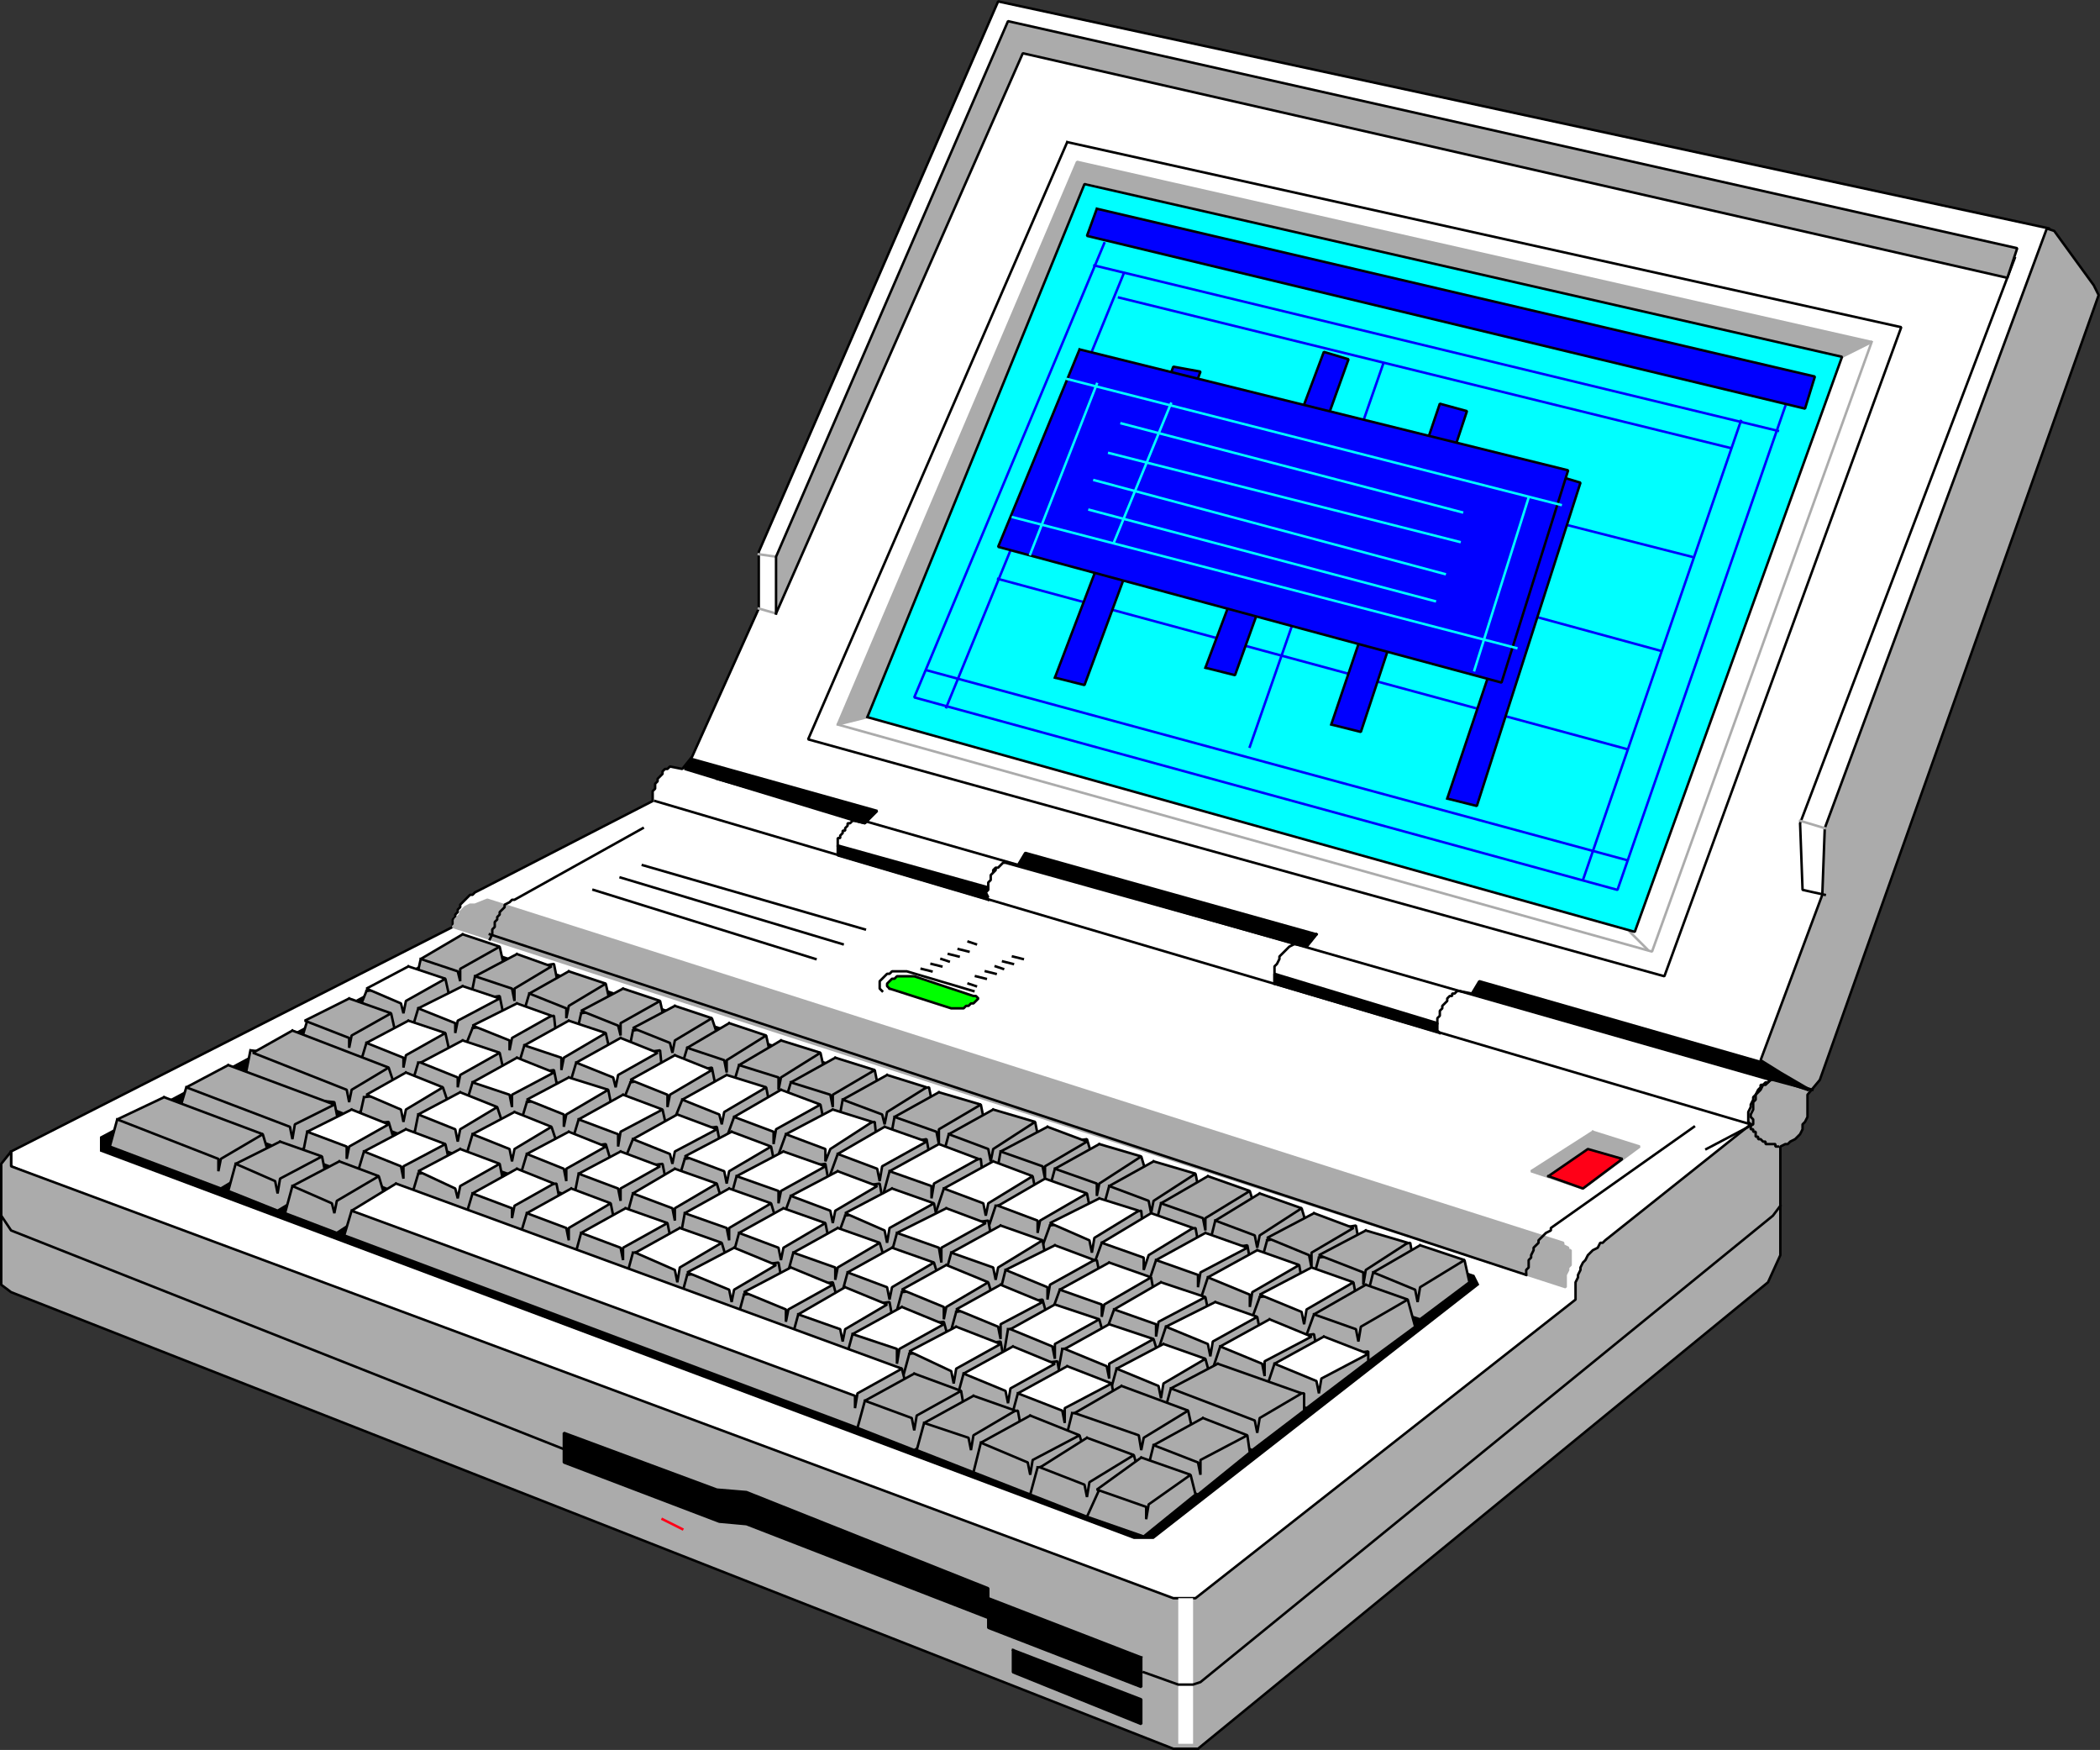 <svg width="851.042" height="709.075" version="1.2" xmlns="http://www.w3.org/2000/svg"><rect width="100%" height="100%" fill="#333333" stroke="none"/><g fill="none" stroke="#000" fill-rule="evenodd" stroke-linecap="square" stroke-linejoin="bevel" font-family="'Sans Serif'" font-size="12.5" font-weight="400"><path vector-effect="non-scaling-stroke" d="m4.5 466.575 179-91v-3l1-1v-1l1-1v-1l1-1v-1l1-1 1-1 1-1 1-1h1l1-1 2-1 70-36v-4l1-1v-2l1-1v-1l1-1 1-1v-1l1-1h1l1-1 5 1 4-5 27-60v-23l97-223 426 92 5 33-114 315-12 45-229 183-476-196v-6" fill="#fff" stroke-linecap="butt" stroke-linejoin="miter" stroke-miterlimit="2"/><path vector-effect="non-scaling-stroke" d="m485.5 708.575 231-189 5-11v-44l2-1h1l1-1 2-1 1-1 1-1 1-2v-2l1-1 1-2v-9l5-6 113-318-2-4-16-22-3-1-90 243-1 27-25 67 8 5 12 7-15-4h-1l-1 1-1 1h-2v1l-1 1-1 2-1 1v1l-1 2v1l-1 2v4l1 1-59 47-1 1h-1l-1 2-2 1-1 1-1 1-1 2-1 1-1 2v1l-1 2v1l-1 2v7l-154 121h-9l-471-175v-6l-4 5v49l4 3 471 185h10" fill="#ababab" stroke-linecap="butt" stroke-linejoin="miter" stroke-miterlimit="2"/><path vector-effect="non-scaling-stroke" d="m351.5 290.575-12 3 97-228 322 73-12 6-307-71-88 217" fill="#ababab" stroke="#ababab" stroke-linecap="butt" stroke-linejoin="miter" stroke-miterlimit="2"/><path vector-effect="non-scaling-stroke" d="m339.5 293.575 330 92 89-247" stroke="#ababab" stroke-linecap="butt" stroke-linejoin="miter" stroke-miterlimit="2"/><path vector-effect="non-scaling-stroke" d="m432.5 57.575-105 242 347 96 96-263-338-75" stroke-linecap="butt" stroke-linejoin="miter" stroke-miterlimit="2"/><path vector-effect="non-scaling-stroke" d="m307.5 224.575 7 1" stroke="#ababab" stroke-linecap="butt" stroke-linejoin="miter" stroke-miterlimit="2"/><path vector-effect="non-scaling-stroke" d="m816.5 104.575-87 229 1 27 9 2" stroke-linecap="butt" stroke-linejoin="miter" stroke-miterlimit="2"/><path vector-effect="non-scaling-stroke" d="m307.5 246.575 7 2" stroke="#ababab" stroke-linecap="butt" stroke-linejoin="miter" stroke-miterlimit="2"/><path vector-effect="non-scaling-stroke" d="m732.5 441.575-18-11-115-33-3 5 127 36 9 3m-452-134 75 21-5 5-4-1-69-21 3-4" fill="#000" stroke-linecap="butt" stroke-linejoin="miter" stroke-miterlimit="2"/><path vector-effect="non-scaling-stroke" d="M192.5 366.575h-2l-2 1-1 1-1 1v1l-1 1-1 1v2l-1 1 451 146v-5l1-2v-1l1-1v-6h-1v-1l-2-1v-1l-436-139-5 2" fill="#ababab" stroke="#ababab" stroke-linecap="butt" stroke-linejoin="miter" stroke-miterlimit="2"/><path vector-effect="non-scaling-stroke" d="m660.5 377.575 7 7m-230-310-1-8" stroke="#ababab" stroke-linecap="butt" stroke-linejoin="miter" stroke-miterlimit="2"/><path vector-effect="non-scaling-stroke" d="m265.5 324.575 444 131m25-14-10-3-5-2h-1l-1 1-1 1h-1l-1 1-1 2-1 1-1 1v2l-1 1v3l-1 2v1l1 1v2l-19 10" stroke-linecap="butt" stroke-linejoin="miter" stroke-miterlimit="2"/><path vector-effect="non-scaling-stroke" d="M709.5 455.575v2h1v1h1v2h1v1h1l1 1h1v1h4v1h1" stroke-linecap="butt" stroke-linejoin="miter" stroke-miterlimit="2"/><path vector-effect="non-scaling-stroke" d="m645.5 458.575-25 16 21 7 23-17-19-6" fill="#ababab" stroke="#ababab" stroke-linecap="butt" stroke-linejoin="miter" stroke-miterlimit="2"/><path vector-effect="non-scaling-stroke" d="m627.5 476.575 16-11 14 4-16 12-14-5" fill="#ff0017" stroke-linecap="butt" stroke-linejoin="miter" stroke-miterlimit="2"/><path vector-effect="non-scaling-stroke" d="m290.5 315.575 427 122" stroke-linecap="butt" stroke-linejoin="miter" stroke-miterlimit="2"/><path vector-effect="non-scaling-stroke" d="m268.5 615.575 8 4" stroke="#ff0017" stroke-linecap="butt" stroke-linejoin="miter" stroke-miterlimit="2"/><path d="M192.5 383.575h-8l-144 77v6l419 157h8l132-103-2-4-405-133" fill="#000" stroke="none"/><path vector-effect="non-scaling-stroke" d="m260.5 350.575 90 26m-99-21 90 27m-101-22 90 28m-70-53-52 29h-1l-1 1-2 1v1l-1 1-1 1v1l-1 1v1l-1 1v2l-1 1v2l-1 2m488 76-58 41v1l-2 1-1 1-1 1-1 1v1l-1 1-1 1v1l-1 2v1l-1 1v3l-1 1v2m0 0-420-138" stroke-linecap="butt" stroke-linejoin="miter" stroke-miterlimit="2"/><path vector-effect="non-scaling-stroke" d="M462.5 671.575v12l-62-24v-4l-98-38-11-1-63-24v-12l62 23 12 1 98 39v4l62 24m-52-3v9l52 21v-10l-52-20" fill="#000" stroke-linecap="butt" stroke-linejoin="miter" stroke-miterlimit="2"/><path d="M477.5 647.575v59h6v-59h-6" fill="#fff" stroke="none"/><path vector-effect="non-scaling-stroke" d="m229.5 587.575-225-89-4-6m463 185 14 5h6l3-1 232-189 3-4" stroke-linecap="butt" stroke-linejoin="miter" stroke-miterlimit="2"/><path vector-effect="non-scaling-stroke" d="m533.5 378.575-118-33-3 5-5-1h-1l-1 1-1 1h-1l-1 1v1l-1 1v2l-1 1v2l-1 1v3h1l-1-2 1-1v-3l1-1v-2l1-1 1-1v-1h1l1-1 1-1h1l118 33 4 1 4-5m50 40-67-20v-4l66 20v3l1 1" fill="#000" stroke-linecap="butt" stroke-linejoin="miter" stroke-miterlimit="2"/><path vector-effect="non-scaling-stroke" d="m400.5 364.575-61-18v-4l61 17-1 1v3l1 1" fill="#000" stroke-linecap="butt" stroke-linejoin="miter" stroke-miterlimit="2"/><path vector-effect="non-scaling-stroke" d="m533.5 378.575-4 5-4-1h-1l-2 1-1 1-1 1-1 1-1 1v1l-1 2-1 1v7m-162-70-4 5-4-1h-1l-1 1h-1v1l-1 1v1h-1v1l-1 1v1h-1v3m257 60-5-1h-1l-1 1h-1v1h-1l-1 1v1l-1 1-1 1v1l-1 1v2l-1 1v2" stroke-linecap="butt" stroke-linejoin="miter" stroke-miterlimit="2"/><path vector-effect="non-scaling-stroke" d="m351.5 290.575 311 87 84-233-307-70-88 216" fill="#0ff" stroke-linecap="butt" stroke-linejoin="miter" stroke-miterlimit="2"/><path vector-effect="non-scaling-stroke" d="m729.5 332.575 10 3" stroke="#ababab" stroke-linecap="butt" stroke-linejoin="miter" stroke-miterlimit="2"/><path vector-effect="non-scaling-stroke" d="m447.5 98.575-77 184 285 78 68-196m-280-57 277 67m-265-64-72 176m-8-15 284 77m46-178-64 186m-188-236 248 61m-141-34-54 155m-102-68 255 69m-42-55 55 15m13-38-55-14" stroke="#00f" stroke-linecap="butt" stroke-linejoin="miter" stroke-miterlimit="2"/><path vector-effect="non-scaling-stroke" d="m427.5 274.575 12 3 47-127-11-2-48 126m61-4 12 3 46-128-10-3-48 128m51 23 12 3 43-130-11-3-44 130m47 30 12 3 42-131-10-3-44 131m-142-239-4 11 291 70 4-13-291-68" fill="#00f" stroke-linecap="butt" stroke-linejoin="miter" stroke-miterlimit="2"/><path vector-effect="non-scaling-stroke" d="m437.5 141.575-33 80 204 55 27-86-198-49" fill="#00f" stroke-linecap="butt" stroke-linejoin="miter" stroke-miterlimit="2"/><path vector-effect="non-scaling-stroke" d="m432.5 153.575 200 51m-222 5 204 53m-170-107-27 69m202-23-22 70m-143-100 138 36m-143-24 142 36m-148-25 142 38m-144-26 140 37m-107-80-23 56" stroke="#0ff" stroke-linecap="butt" stroke-linejoin="miter" stroke-miterlimit="2"/><path vector-effect="non-scaling-stroke" d="M314.5 248.575v-23l94-217 409 92-4 12-399-91-100 227m-144 140-2 9 19 7 17-12-2-9-32 5" fill="#ababab" stroke-linecap="butt" stroke-linejoin="miter" stroke-miterlimit="2"/><path vector-effect="non-scaling-stroke" d="m187.5 378.575-17 10 15 5 1 4v-5l16-9-15-5m5 17-2 10 19 6 17-11-2-10-32 5" fill="#ababab" stroke-linecap="butt" stroke-linejoin="miter" stroke-miterlimit="2"/><path vector-effect="non-scaling-stroke" d="m209.5 386.575-17 9 15 5 1 5v-5l15-9-14-5m5 16-3 10 19 6 17-11-2-9-31 4" fill="#ababab" stroke-linecap="butt" stroke-linejoin="miter" stroke-miterlimit="2"/><path vector-effect="non-scaling-stroke" d="m230.5 393.575-16 9 15 6v4l1-5 15-9-15-5m5 17-2 9 18 6 18-11-2-9-32 5" fill="#ababab" stroke-linecap="butt" stroke-linejoin="miter" stroke-miterlimit="2"/><path vector-effect="non-scaling-stroke" d="m252.5 400.575-17 9 15 6 1 4v-5l16-9-15-5m4 17-2 10 19 6 18-12-3-9-32 5" fill="#ababab" stroke-linecap="butt" stroke-linejoin="miter" stroke-miterlimit="2"/><path vector-effect="non-scaling-stroke" d="m273.5 407.575-17 9 15 6 1 4 1-5 15-9-15-5m5 17-3 10 20 6 17-12-2-9-32 5" fill="#ababab" stroke-linecap="butt" stroke-linejoin="miter" stroke-miterlimit="2"/><path vector-effect="non-scaling-stroke" d="m295.5 414.575-17 10 15 5 1 5v-5l16-10-15-5m4 17-3 10 20 7 18-13-2-9-33 5" fill="#ababab" stroke-linecap="butt" stroke-linejoin="miter" stroke-miterlimit="2"/><path vector-effect="non-scaling-stroke" d="m316.5 421.575-17 10 16 5v5l1-5 16-10-16-5m4 17-3 10 21 7 18-12-2-10-34 5" fill="#ababab" stroke-linecap="butt" stroke-linejoin="miter" stroke-miterlimit="2"/><path vector-effect="non-scaling-stroke" d="m338.5 428.575-18 10 16 5 1 5v-5l17-10-16-5m3 17-2 11 20 6 19-12-2-10-35 5" fill="#ababab" stroke-linecap="butt" stroke-linejoin="miter" stroke-miterlimit="2"/><path vector-effect="non-scaling-stroke" d="m359.5 435.575-18 10 16 6 1 4 1-5 16-10-16-5m3 17-2 11 20 7 19-13-2-10-35 5" fill="#ababab" stroke-linecap="butt" stroke-linejoin="miter" stroke-miterlimit="2"/><path vector-effect="non-scaling-stroke" d="m380.5 442.575-18 10 17 6 1 5v-6l17-10-17-5" fill="#ababab" stroke-linecap="butt" stroke-linejoin="miter" stroke-miterlimit="2"/><path vector-effect="non-scaling-stroke" d="m384.5 459.575-3 11 21 7 19-13-2-10-35 5" fill="#ababab" stroke-linecap="butt" stroke-linejoin="miter" stroke-miterlimit="2"/><path vector-effect="non-scaling-stroke" d="m402.5 449.575-18 10 16 6 1 5 1-5 17-11-17-5" fill="#ababab" stroke-linecap="butt" stroke-linejoin="miter" stroke-miterlimit="2"/><path vector-effect="non-scaling-stroke" d="m405.5 466.575-2 11 21 7 19-13-3-10-35 5" fill="#ababab" stroke-linecap="butt" stroke-linejoin="miter" stroke-miterlimit="2"/><path vector-effect="non-scaling-stroke" d="m424.5 456.575-19 10 17 6 1 5v-5l17-10-16-6" fill="#ababab" stroke-linecap="butt" stroke-linejoin="miter" stroke-miterlimit="2"/><path vector-effect="non-scaling-stroke" d="m427.5 473.575-3 11 21 7 20-13-3-10-35 5" fill="#ababab" stroke-linecap="butt" stroke-linejoin="miter" stroke-miterlimit="2"/><path vector-effect="non-scaling-stroke" d="m445.5 463.575-18 10 17 6v5l1-5 17-11-17-5m4 17-3 11 21 7 19-13-2-10-35 5" fill="#ababab" stroke-linecap="butt" stroke-linejoin="miter" stroke-miterlimit="2"/><path vector-effect="non-scaling-stroke" d="m467.5 470.575-18 10 16 6 1 5 1-5 17-11-17-5" fill="#ababab" stroke-linecap="butt" stroke-linejoin="miter" stroke-miterlimit="2"/><path vector-effect="non-scaling-stroke" d="m470.5 487.575-3 12 22 6 20-13-3-10-36 5" fill="#ababab" stroke-linecap="butt" stroke-linejoin="miter" stroke-miterlimit="2"/><path vector-effect="non-scaling-stroke" d="m489.5 476.575-19 11 17 6 1 5v-5l18-11-17-6" fill="#ababab" stroke-linecap="butt" stroke-linejoin="miter" stroke-miterlimit="2"/><path vector-effect="non-scaling-stroke" d="m492.5 494.575-3 12 21 6 20-13-3-10-35 5" fill="#ababab" stroke-linecap="butt" stroke-linejoin="miter" stroke-miterlimit="2"/><path vector-effect="non-scaling-stroke" d="m510.5 483.575-18 11 16 6 1 5 1-5 17-11-17-6m3 19-3 11 21 7 20-13-2-11-36 6" fill="#ababab" stroke-linecap="butt" stroke-linejoin="miter" stroke-miterlimit="2"/><path vector-effect="non-scaling-stroke" d="m532.5 491.575-19 10 17 7 1 5v-6l17-10-16-6" fill="#ababab" stroke-linecap="butt" stroke-linejoin="miter" stroke-miterlimit="2"/><path vector-effect="non-scaling-stroke" d="m534.5 509.575-3 11 22 7 20-13-2-11-37 6" fill="#ababab" stroke-linecap="butt" stroke-linejoin="miter" stroke-miterlimit="2"/><path vector-effect="non-scaling-stroke" d="m553.5 498.575-19 10 18 7v5l1-6 17-11-17-5" fill="#ababab" stroke-linecap="butt" stroke-linejoin="miter" stroke-miterlimit="2"/><path vector-effect="non-scaling-stroke" d="m556.5 515.575-3 12 22 7 20-15-2-9-37 5" fill="#ababab" stroke-linecap="butt" stroke-linejoin="miter" stroke-miterlimit="2"/><path vector-effect="non-scaling-stroke" d="m575.5 504.575-19 11 17 7 1 5 1-6 18-11-18-6m-427-103-4 10 19 6 19-12-2-9-32 5" fill="#ababab" stroke-linecap="butt" stroke-linejoin="miter" stroke-miterlimit="2"/><path vector-effect="non-scaling-stroke" d="m169.5 408.575-3 10 19 7 19-12-2-10-33 5" fill="#ababab" stroke-linecap="butt" stroke-linejoin="miter" stroke-miterlimit="2"/><path vector-effect="non-scaling-stroke" d="m191.5 416.575-4 10 19 6 19-12-1-9-33 5" fill="#ababab" stroke-linecap="butt" stroke-linejoin="miter" stroke-miterlimit="2"/><path vector-effect="non-scaling-stroke" d="m212.5 423.575-3 10 19 6 19-12-2-9-33 5" fill="#ababab" stroke-linecap="butt" stroke-linejoin="miter" stroke-miterlimit="2"/><path vector-effect="non-scaling-stroke" d="m233.5 430.575-3 10 19 7 19-12-1-10-34 5" fill="#ababab" stroke-linecap="butt" stroke-linejoin="miter" stroke-miterlimit="2"/><path vector-effect="non-scaling-stroke" d="m255.5 438.575-4 10 19 6 20-12-2-10-33 6" fill="#ababab" stroke-linecap="butt" stroke-linejoin="miter" stroke-miterlimit="2"/><path vector-effect="non-scaling-stroke" d="m276.5 445.575-4 10 20 7 20-12-2-10-34 5" fill="#ababab" stroke-linecap="butt" stroke-linejoin="miter" stroke-miterlimit="2"/><path vector-effect="non-scaling-stroke" d="m297.5 452.575-4 11 20 7 21-13-2-10-35 5" fill="#ababab" stroke-linecap="butt" stroke-linejoin="miter" stroke-miterlimit="2"/><path vector-effect="non-scaling-stroke" d="m318.5 459.575-4 11 21 7 20-13-1-10-36 5" fill="#ababab" stroke-linecap="butt" stroke-linejoin="miter" stroke-miterlimit="2"/><path vector-effect="non-scaling-stroke" d="m339.5 467.575-4 11 21 7 21-13-2-11-36 6" fill="#ababab" stroke-linecap="butt" stroke-linejoin="miter" stroke-miterlimit="2"/><path vector-effect="non-scaling-stroke" d="m360.5 474.575-3 11 20 7 21-13-1-10-37 5" fill="#ababab" stroke-linecap="butt" stroke-linejoin="miter" stroke-miterlimit="2"/><path vector-effect="non-scaling-stroke" d="m382.5 481.575-4 12 21 6 21-13-2-10-36 5" fill="#ababab" stroke-linecap="butt" stroke-linejoin="miter" stroke-miterlimit="2"/><path vector-effect="non-scaling-stroke" d="m403.5 488.575-4 12 21 7 22-14-2-10-37 5" fill="#ababab" stroke-linecap="butt" stroke-linejoin="miter" stroke-miterlimit="2"/><path vector-effect="non-scaling-stroke" d="m425.5 496.575-4 11 21 7 21-13-1-11-37 6" fill="#ababab" stroke-linecap="butt" stroke-linejoin="miter" stroke-miterlimit="2"/><path vector-effect="non-scaling-stroke" d="m446.5 503.575-4 11 22 7 22-13-2-11-38 6" fill="#ababab" stroke-linecap="butt" stroke-linejoin="miter" stroke-miterlimit="2"/><path vector-effect="non-scaling-stroke" d="m468.5 510.575-4 12 21 7 22-14-2-11-37 6" fill="#ababab" stroke-linecap="butt" stroke-linejoin="miter" stroke-miterlimit="2"/><path vector-effect="non-scaling-stroke" d="m489.5 517.575-4 12 21 7 22-13-2-11-37 5" fill="#ababab" stroke-linecap="butt" stroke-linejoin="miter" stroke-miterlimit="2"/><path vector-effect="non-scaling-stroke" d="m510.5 525.575-4 11 22 7 22-13-2-11-38 6" fill="#ababab" stroke-linecap="butt" stroke-linejoin="miter" stroke-miterlimit="2"/><path vector-effect="non-scaling-stroke" d="m532.5 532.575-4 11 26 8 19-14-3-11-38 6" fill="#ababab" stroke-linecap="butt" stroke-linejoin="miter" stroke-miterlimit="2"/><path vector-effect="non-scaling-stroke" d="m553.5 520.575-21 12 17 6 1 5 1-6 19-11-17-6m-429-107-3 10 20 8 19-12-2-9-34 3" fill="#ababab" stroke-linecap="butt" stroke-linejoin="miter" stroke-miterlimit="2"/><path vector-effect="non-scaling-stroke" d="m141.5 404.575-18 9 18 7v4l1-5 16-9-17-6m7 18-3 10 19 7 18-12-2-9-32 4" fill="#ababab" stroke-linecap="butt" stroke-linejoin="miter" stroke-miterlimit="2"/><path vector-effect="non-scaling-stroke" d="m169.5 430.575-3 10 19 7 19-12-2-9-33 4" fill="#ababab" stroke-linecap="butt" stroke-linejoin="miter" stroke-miterlimit="2"/><path vector-effect="non-scaling-stroke" d="m191.5 438.575-3 10 19 6 19-11-2-10-33 5" fill="#ababab" stroke-linecap="butt" stroke-linejoin="miter" stroke-miterlimit="2"/><path vector-effect="non-scaling-stroke" d="m213.5 446.575-3 10 19 6 19-11-2-10-33 5" fill="#ababab" stroke-linecap="butt" stroke-linejoin="miter" stroke-miterlimit="2"/><path vector-effect="non-scaling-stroke" d="m234.5 453.575-3 10 19 7 20-12-2-9-34 4" fill="#ababab" stroke-linecap="butt" stroke-linejoin="miter" stroke-miterlimit="2"/><path vector-effect="non-scaling-stroke" d="m256.5 461.575-4 10 20 7 20-12-2-10-34 5" fill="#ababab" stroke-linecap="butt" stroke-linejoin="miter" stroke-miterlimit="2"/><path vector-effect="non-scaling-stroke" d="m277.5 469.575-3 10 20 7 20-12-2-10-35 5" fill="#ababab" stroke-linecap="butt" stroke-linejoin="miter" stroke-miterlimit="2"/><path vector-effect="non-scaling-stroke" d="m298.5 476.575-3 11 21 7 20-12-2-11-36 5" fill="#ababab" stroke-linecap="butt" stroke-linejoin="miter" stroke-miterlimit="2"/><path vector-effect="non-scaling-stroke" d="m320.5 484.575-4 11 21 7 21-12-2-11-36 5" fill="#ababab" stroke-linecap="butt" stroke-linejoin="miter" stroke-miterlimit="2"/><path vector-effect="non-scaling-stroke" d="m342.5 492.575-4 11 21 7 21-13-2-10-36 5" fill="#ababab" stroke-linecap="butt" stroke-linejoin="miter" stroke-miterlimit="2"/><path vector-effect="non-scaling-stroke" d="m363.5 499.575-3 11 21 8 21-13-2-11-37 5" fill="#ababab" stroke-linecap="butt" stroke-linejoin="miter" stroke-miterlimit="2"/><path vector-effect="non-scaling-stroke" d="m385.5 507.575-3 11 21 8 21-13-2-11-37 5" fill="#ababab" stroke-linecap="butt" stroke-linejoin="miter" stroke-miterlimit="2"/><path vector-effect="non-scaling-stroke" d="m407.5 514.575-3 12 21 7 21-13-2-10-37 4" fill="#ababab" stroke-linecap="butt" stroke-linejoin="miter" stroke-miterlimit="2"/><path vector-effect="non-scaling-stroke" d="m429.5 522.575-4 11 22 8 21-13-2-11-37 5" fill="#ababab" stroke-linecap="butt" stroke-linejoin="miter" stroke-miterlimit="2"/><path vector-effect="non-scaling-stroke" d="m451.5 530.575-4 11 22 8 21-14-2-10-37 5" fill="#ababab" stroke-linecap="butt" stroke-linejoin="miter" stroke-miterlimit="2"/><path vector-effect="non-scaling-stroke" d="m472.5 537.575-4 12 22 8 21-14-2-10-37 4" fill="#ababab" stroke-linecap="butt" stroke-linejoin="miter" stroke-miterlimit="2"/><path vector-effect="non-scaling-stroke" d="m494.5 545.575-4 12 22 7 22-13-2-11-38 5" fill="#ababab" stroke-linecap="butt" stroke-linejoin="miter" stroke-miterlimit="2"/><path vector-effect="non-scaling-stroke" d="m516.5 552.575-4 12 17 6 25-19v-4l-38 5m-415-127-2 10 43 17 18-11-3-9-56-7" fill="#ababab" stroke-linecap="butt" stroke-linejoin="miter" stroke-miterlimit="2"/><path vector-effect="non-scaling-stroke" d="m118.5 417.575-16 9 38 15 1 5 1-5 15-9-39-15m29 27-2 9 19 7 18-11-3-9-32 4" fill="#ababab" stroke-linecap="butt" stroke-linejoin="miter" stroke-miterlimit="2"/><path vector-effect="non-scaling-stroke" d="m169.5 451.575-2 10 19 7 18-11-3-9-32 3" fill="#ababab" stroke-linecap="butt" stroke-linejoin="miter" stroke-miterlimit="2"/><path vector-effect="non-scaling-stroke" d="m191.5 459.575-3 10 20 7 18-11-3-9-32 3" fill="#ababab" stroke-linecap="butt" stroke-linejoin="miter" stroke-miterlimit="2"/><path vector-effect="non-scaling-stroke" d="m213.5 467.575-3 10 20 7 18-11-3-10-32 4" fill="#ababab" stroke-linecap="butt" stroke-linejoin="miter" stroke-miterlimit="2"/><path vector-effect="non-scaling-stroke" d="m234.5 475.575-2 10 20 8 18-12-2-10-34 4" fill="#ababab" stroke-linecap="butt" stroke-linejoin="miter" stroke-miterlimit="2"/><path vector-effect="non-scaling-stroke" d="m256.5 483.575-3 11 21 7 19-12-3-10-34 4" fill="#ababab" stroke-linecap="butt" stroke-linejoin="miter" stroke-miterlimit="2"/><path vector-effect="non-scaling-stroke" d="m277.5 491.575-2 11 20 7 20-12-3-10-35 4" fill="#ababab" stroke-linecap="butt" stroke-linejoin="miter" stroke-miterlimit="2"/><path vector-effect="non-scaling-stroke" d="m299.5 499.575-3 11 21 7 19-12-2-10-35 4" fill="#ababab" stroke-linecap="butt" stroke-linejoin="miter" stroke-miterlimit="2"/><path vector-effect="non-scaling-stroke" d="m321.5 507.575-3 11 21 7 20-12-3-10-35 4" fill="#ababab" stroke-linecap="butt" stroke-linejoin="miter" stroke-miterlimit="2"/><path vector-effect="non-scaling-stroke" d="m343.5 515.575-3 11 21 7 20-12-3-10-35 4" fill="#ababab" stroke-linecap="butt" stroke-linejoin="miter" stroke-miterlimit="2"/><path vector-effect="non-scaling-stroke" d="m365.5 523.575-3 11 21 7 20-12-3-10-35 4" fill="#ababab" stroke-linecap="butt" stroke-linejoin="miter" stroke-miterlimit="2"/><path vector-effect="non-scaling-stroke" d="m387.5 531.575-3 11 21 7 20-12-3-11-35 5" fill="#ababab" stroke-linecap="butt" stroke-linejoin="miter" stroke-miterlimit="2"/><path vector-effect="non-scaling-stroke" d="m408.5 538.575-2 12 21 7 21-12-3-11-37 4" fill="#ababab" stroke-linecap="butt" stroke-linejoin="miter" stroke-miterlimit="2"/><path vector-effect="non-scaling-stroke" d="m430.5 546.575-2 11 21 8 21-13-3-10-37 4" fill="#ababab" stroke-linecap="butt" stroke-linejoin="miter" stroke-miterlimit="2"/><path vector-effect="non-scaling-stroke" d="m452.5 554.575-3 11 22 8 20-12-3-11-36 4" fill="#ababab" stroke-linecap="butt" stroke-linejoin="miter" stroke-miterlimit="2"/><path vector-effect="non-scaling-stroke" d="m474.5 562.575-3 11 36 14 21-16v-7l-54-2" fill="#ababab" stroke-linecap="butt" stroke-linejoin="miter" stroke-miterlimit="2"/><path vector-effect="non-scaling-stroke" d="m493.5 552.575-19 10 34 13 1 5 1-6 17-10-34-12m-418-112-3 10 47 17 18-11-2-10-60-6" fill="#ababab" stroke-linecap="butt" stroke-linejoin="miter" stroke-miterlimit="2"/><path vector-effect="non-scaling-stroke" d="m92.5 431.575-17 9 42 16 1 5 1-6 16-8-43-16m32 27-2 10 19 7 19-11-3-10-33 4" fill="#ababab" stroke-linecap="butt" stroke-linejoin="miter" stroke-miterlimit="2"/><path vector-effect="non-scaling-stroke" d="m147.5 466.575-3 10 19 8 19-12-2-9-33 3" fill="#ababab" stroke-linecap="butt" stroke-linejoin="miter" stroke-miterlimit="2"/><path vector-effect="non-scaling-stroke" d="m169.5 475.575-3 10 20 7 18-11-2-10-33 4" fill="#ababab" stroke-linecap="butt" stroke-linejoin="miter" stroke-miterlimit="2"/><path vector-effect="non-scaling-stroke" d="m191.5 483.575-3 10 20 7 19-11-2-10-34 4" fill="#ababab" stroke-linecap="butt" stroke-linejoin="miter" stroke-miterlimit="2"/><path vector-effect="non-scaling-stroke" d="m213.5 491.575-3 10 20 8 19-12-2-10-34 4" fill="#ababab" stroke-linecap="butt" stroke-linejoin="miter" stroke-miterlimit="2"/><path vector-effect="non-scaling-stroke" d="m235.5 499.575-3 11 20 7 20-12-2-10-35 4" fill="#ababab" stroke-linecap="butt" stroke-linejoin="miter" stroke-miterlimit="2"/><path vector-effect="non-scaling-stroke" d="m256.5 507.575-3 11 22 8 20-13-3-10-36 4" fill="#ababab" stroke-linecap="butt" stroke-linejoin="miter" stroke-miterlimit="2"/><path vector-effect="non-scaling-stroke" d="m278.5 516.575-3 11 22 7 20-12-2-11-37 5" fill="#ababab" stroke-linecap="butt" stroke-linejoin="miter" stroke-miterlimit="2"/><path vector-effect="non-scaling-stroke" d="m301.5 524.575-3 11 21 8 21-13-3-11-36 5" fill="#ababab" stroke-linecap="butt" stroke-linejoin="miter" stroke-miterlimit="2"/><path vector-effect="non-scaling-stroke" d="m323.5 532.575-3 11 22 8 20-13-2-11-37 5" fill="#ababab" stroke-linecap="butt" stroke-linejoin="miter" stroke-miterlimit="2"/><path vector-effect="non-scaling-stroke" d="m345.5 540.575-3 11 22 8 21-13-3-11-37 5" fill="#ababab" stroke-linecap="butt" stroke-linejoin="miter" stroke-miterlimit="2"/><path vector-effect="non-scaling-stroke" d="m368.5 548.575-3 11 21 8 21-13-2-11-37 5" fill="#ababab" stroke-linecap="butt" stroke-linejoin="miter" stroke-miterlimit="2"/><path vector-effect="non-scaling-stroke" d="m390.5 556.575-3 11 22 8 21-13-2-11-38 5" fill="#ababab" stroke-linecap="butt" stroke-linejoin="miter" stroke-miterlimit="2"/><path vector-effect="non-scaling-stroke" d="m412.5 564.575-3 11 22 8 21-12-2-11-38 4" fill="#ababab" stroke-linecap="butt" stroke-linejoin="miter" stroke-miterlimit="2"/><path vector-effect="non-scaling-stroke" d="m434.5 572.575-3 12 32 11 20-15-2-9-47 1" fill="#ababab" stroke-linecap="butt" stroke-linejoin="miter" stroke-miterlimit="2"/><path vector-effect="non-scaling-stroke" d="m454.5 561.575-19 11 26 9 1 6 1-5 18-11-27-10m13 24-3 12 21 8 21-17-1-7-38 4" fill="#ababab" stroke-linecap="butt" stroke-linejoin="miter" stroke-miterlimit="2"/><path vector-effect="non-scaling-stroke" d="m487.5 574.575-20 11 18 7 1 5v-6l19-10-18-7m-440-121-3 11 45 17 20-12-3-10-59-6" fill="#ababab" stroke-linecap="butt" stroke-linejoin="miter" stroke-miterlimit="2"/><path vector-effect="non-scaling-stroke" d="m66.5 444.575-19 9 41 16v5l1-5 17-10-40-15m29 27-3 11 20 8 20-12-2-10-35 3" fill="#ababab" stroke-linecap="butt" stroke-linejoin="miter" stroke-miterlimit="2"/><path vector-effect="non-scaling-stroke" d="m113.5 462.575-18 9 16 7 1 5 1-6 17-9-17-6m5 18-3 11 21 8 20-13-3-10-35 4" fill="#ababab" stroke-linecap="butt" stroke-linejoin="miter" stroke-miterlimit="2"/><path vector-effect="non-scaling-stroke" d="m137.5 470.575-19 10 16 7 1 4 1-5 17-10-16-6m5 20-3 10 208 78 21-12-3-12-223-64" fill="#ababab" stroke-linecap="butt" stroke-linejoin="miter" stroke-miterlimit="2"/><path vector-effect="non-scaling-stroke" d="m350.5 567.575-3 11 23 9 21-12-2-12-39 4" fill="#ababab" stroke-linecap="butt" stroke-linejoin="miter" stroke-miterlimit="2"/><path vector-effect="non-scaling-stroke" d="m370.5 556.575-20 11 19 7 1 5 1-6 18-10-19-7m4 20-3 11 23 9 20-14-2-11-38 5" fill="#ababab" stroke-linecap="butt" stroke-linejoin="miter" stroke-miterlimit="2"/><path vector-effect="non-scaling-stroke" d="m394.5 565.575-20 11 18 6 1 5 1-6 17-10-17-6m3 19-3 12 23 9 23-14-3-10-40 3" fill="#ababab" stroke-linecap="butt" stroke-linejoin="miter" stroke-miterlimit="2"/><path vector-effect="non-scaling-stroke" d="m417.5 573.575-20 11 19 8 1 5 1-6 19-10-20-8" fill="#ababab" stroke-linecap="butt" stroke-linejoin="miter" stroke-miterlimit="2"/><path vector-effect="non-scaling-stroke" d="m420.5 594.575-3 11 23 9 22-14-3-11-39 5" fill="#ababab" stroke-linecap="butt" stroke-linejoin="miter" stroke-miterlimit="2"/><path vector-effect="non-scaling-stroke" d="m440.5 582.575-19 12 18 7 1 5 1-6 18-11-19-7m5 21-5 11 23 8 21-17-2-8-37 6" fill="#ababab" stroke-linecap="butt" stroke-linejoin="miter" stroke-miterlimit="2"/><path vector-effect="non-scaling-stroke" d="m462.5 590.575-18 13 20 7v5l1-6 17-12-20-7" fill="#ababab" stroke-linecap="butt" stroke-linejoin="miter" stroke-miterlimit="2"/><path vector-effect="non-scaling-stroke" d="m392.5 398.575 3 1m-22-7 4 1m26-2 3 1m-22-6 4 1m7 8 4 1m-22-6 4 1m25-2 4 1m-22-6 4 1m7 8 4 1m-22-6 3 1m26-2 4 1m-22-7 3 1" stroke-linecap="butt" stroke-linejoin="miter" stroke-miterlimit="2"/><path vector-effect="non-scaling-stroke" d="m360.5 400.575-1-1v-1l1-1 1-1h1l1-1h7l24 8h1l1 1-1 1-1 1h-1l-1 1h-1l-1 1h-5l-25-8" fill="#0f0" stroke-linecap="butt" stroke-linejoin="miter" stroke-miterlimit="2"/><path vector-effect="non-scaling-stroke" d="m394.5 401.575-27-8h-6l-1 1h-1l-1 1-1 1-1 1v3l1 1" stroke-linecap="butt" stroke-linejoin="miter" stroke-miterlimit="2"/><path vector-effect="non-scaling-stroke" d="m165.5 391.575-17 9 14 6 1 4 1-5 16-9-15-5m22 8-18 9 15 6v4l1-5 17-9-15-5m22 7-18 9 15 6v4l1-5 16-9-14-5m21 7-18 10 15 5v5l1-5 17-10-15-5m21 7-18 10 15 6 1 4 1-5 16-9-15-6m22 7-18 10 15 6v5l1-5 17-10-15-6m21 8-18 10 15 6 1 4 1-5 17-10-16-5m22 6-19 11 16 6v5l1-6 18-10-16-6m21 8-19 10 16 6v5l2-5 17-11-16-5m21 7-19 11 16 6 1 5 1-6 18-10-17-6" fill="#fff" stroke-linecap="butt" stroke-linejoin="miter" stroke-miterlimit="2"/><path vector-effect="non-scaling-stroke" d="m380.5 463.575-20 11 17 6v5l1-6 18-10-16-6m22 7-20 11 16 6 1 5 1-5 18-11-16-6m21 7-19 11 16 6v5l1-5 19-11-17-6" fill="#fff" stroke-linecap="butt" stroke-linejoin="miter" stroke-miterlimit="2"/><path vector-effect="non-scaling-stroke" d="m445.5 485.575-20 10 16 7 1 5 1-6 18-11-16-5" fill="#fff" stroke-linecap="butt" stroke-linejoin="miter" stroke-miterlimit="2"/><path vector-effect="non-scaling-stroke" d="m466.5 491.575-20 12 17 6v5l2-6 18-11-17-6m22 8-20 11 17 6v5l1-6 19-10-17-6" fill="#fff" stroke-linecap="butt" stroke-linejoin="miter" stroke-miterlimit="2"/><path vector-effect="non-scaling-stroke" d="m509.5 506.575-20 11 17 7v5l1-6 19-11-17-6" fill="#fff" stroke-linecap="butt" stroke-linejoin="miter" stroke-miterlimit="2"/><path vector-effect="non-scaling-stroke" d="m531.5 513.575-21 11 17 7 1 5 1-6 19-11-17-6m-366-100-17 9 15 6v4l1-5 16-9-15-5m22 8-17 9 15 6v4l1-5 16-9-15-5m22 7-18 10 15 5 1 5v-5l17-9-15-6m21 8-17 9 15 6v5l1-5 17-10-16-5m22 7-18 10 16 6v5l1-6 17-9-16-6m22 8-18 10 15 6 1 4 1-5 17-9-16-6m22 7-19 10 16 6 1 5 1-5 17-10-16-6m21 8-19 10 17 6v5l1-5 18-10-17-6m22 8-19 10 16 6 1 5 1-5 17-10-16-6m22 7-19 10 16 7 1 5 1-6 18-10-17-6" fill="#fff" stroke-linecap="butt" stroke-linejoin="miter" stroke-miterlimit="2"/><path vector-effect="non-scaling-stroke" d="m383.5 489.575-20 10 17 6 1 6v-6l18-10-16-6" fill="#fff" stroke-linecap="butt" stroke-linejoin="miter" stroke-miterlimit="2"/><path vector-effect="non-scaling-stroke" d="m405.5 496.575-20 11 17 6 1 5 1-5 18-11-17-6" fill="#fff" stroke-linecap="butt" stroke-linejoin="miter" stroke-miterlimit="2"/><path vector-effect="non-scaling-stroke" d="m427.5 504.575-20 10 17 7v5l1-6 18-10-16-6m22 7-20 11 17 6v5l1-5 19-11-17-6m21 8-19 11 17 6v5l1-6 19-10-18-6" fill="#fff" stroke-linecap="butt" stroke-linejoin="miter" stroke-miterlimit="2"/><path vector-effect="non-scaling-stroke" d="m492.5 527.575-20 10 17 7 1 5 1-6 18-10-17-6" fill="#fff" stroke-linecap="butt" stroke-linejoin="miter" stroke-miterlimit="2"/><path vector-effect="non-scaling-stroke" d="m514.5 534.575-20 11 17 7 1 5v-6l19-10-17-7" fill="#fff" stroke-linecap="butt" stroke-linejoin="miter" stroke-miterlimit="2"/><path vector-effect="non-scaling-stroke" d="m536.5 541.575-20 11 17 7 1 5 1-6 19-10-18-7m-372-107-16 9 14 6 1 5 1-5 15-9-15-6m22 8-17 9 15 6 1 5 1-5 15-9-15-6m22 8-17 9 15 6 1 5 1-5 15-9-15-6m22 8-17 9 15 6 1 5v-5l16-9-15-6m21 8-17 9 16 6 1 5v-5l16-9-16-6m22 7-17 10 16 6 1 5v-5l17-10-17-6m22 8-18 10 17 6 1 5v-5l17-10-17-6m22 8-18 10 16 6 1 5 1-5 17-10-17-6m22 8-18 10 17 6v5l1-5 17-10-17-6m22 8-18 10 16 6 1 5 1-5 17-10-17-6m22 7-18 10 17 7v5l1-5 17-10-17-7m22 8-18 10 17 7 1 5v-6l17-9-17-7" fill="#fff" stroke-linecap="butt" stroke-linejoin="miter" stroke-miterlimit="2"/><path vector-effect="non-scaling-stroke" d="m427.5 528.575-18 10 17 7 1 5v-6l18-10-18-6" fill="#fff" stroke-linecap="butt" stroke-linejoin="miter" stroke-miterlimit="2"/><path vector-effect="non-scaling-stroke" d="m449.5 536.575-18 10 17 7 1 5v-6l18-10-18-6" fill="#fff" stroke-linecap="butt" stroke-linejoin="miter" stroke-miterlimit="2"/><path vector-effect="non-scaling-stroke" d="m471.5 544.575-19 10 17 7 1 5 1-6 17-10-17-6m-329-95-18 9 16 6v5l1-5 16-9-15-6m22 8-17 9 15 6 1 5v-5l17-9-16-6m22 8-17 9 15 7 1 4 1-5 16-9-16-6m23 8-18 10 16 6v4l1-5 16-9-15-6m22 8-18 10 16 6 1 5v-5l17-10-16-6m22 8-18 10 16 6 1 5v-5l18-10-17-6m22 8-18 10 16 7 1 5 1-6 17-10-17-6" fill="#fff" stroke-linecap="butt" stroke-linejoin="miter" stroke-miterlimit="2"/><path vector-effect="non-scaling-stroke" d="m297.5 505.575-19 10 17 7 1 5 1-5 17-10-17-7m23 8-19 10 17 7v5l1-5 18-10-17-7m22 8-19 11 17 6 1 5 1-5 17-10-17-7m23 8-20 11 18 6v6l1-6 18-10-17-7" fill="#fff" stroke-linecap="butt" stroke-linejoin="miter" stroke-miterlimit="2"/><path vector-effect="non-scaling-stroke" d="m387.5 537.575-19 10 17 8 1 5 1-6 18-10-18-7" fill="#fff" stroke-linecap="butt" stroke-linejoin="miter" stroke-miterlimit="2"/><path vector-effect="non-scaling-stroke" d="m410.5 545.575-20 11 17 7 1 5 1-6 18-10-17-7" fill="#fff" stroke-linecap="butt" stroke-linejoin="miter" stroke-miterlimit="2"/><path vector-effect="non-scaling-stroke" d="m432.5 553.575-20 11 18 7 1 5v-6l19-10-18-7m-272-74-18 11 204 75v5l1-6 18-10-205-75" fill="#fff" stroke-linecap="butt" stroke-linejoin="miter" stroke-miterlimit="2"/></g></svg>
